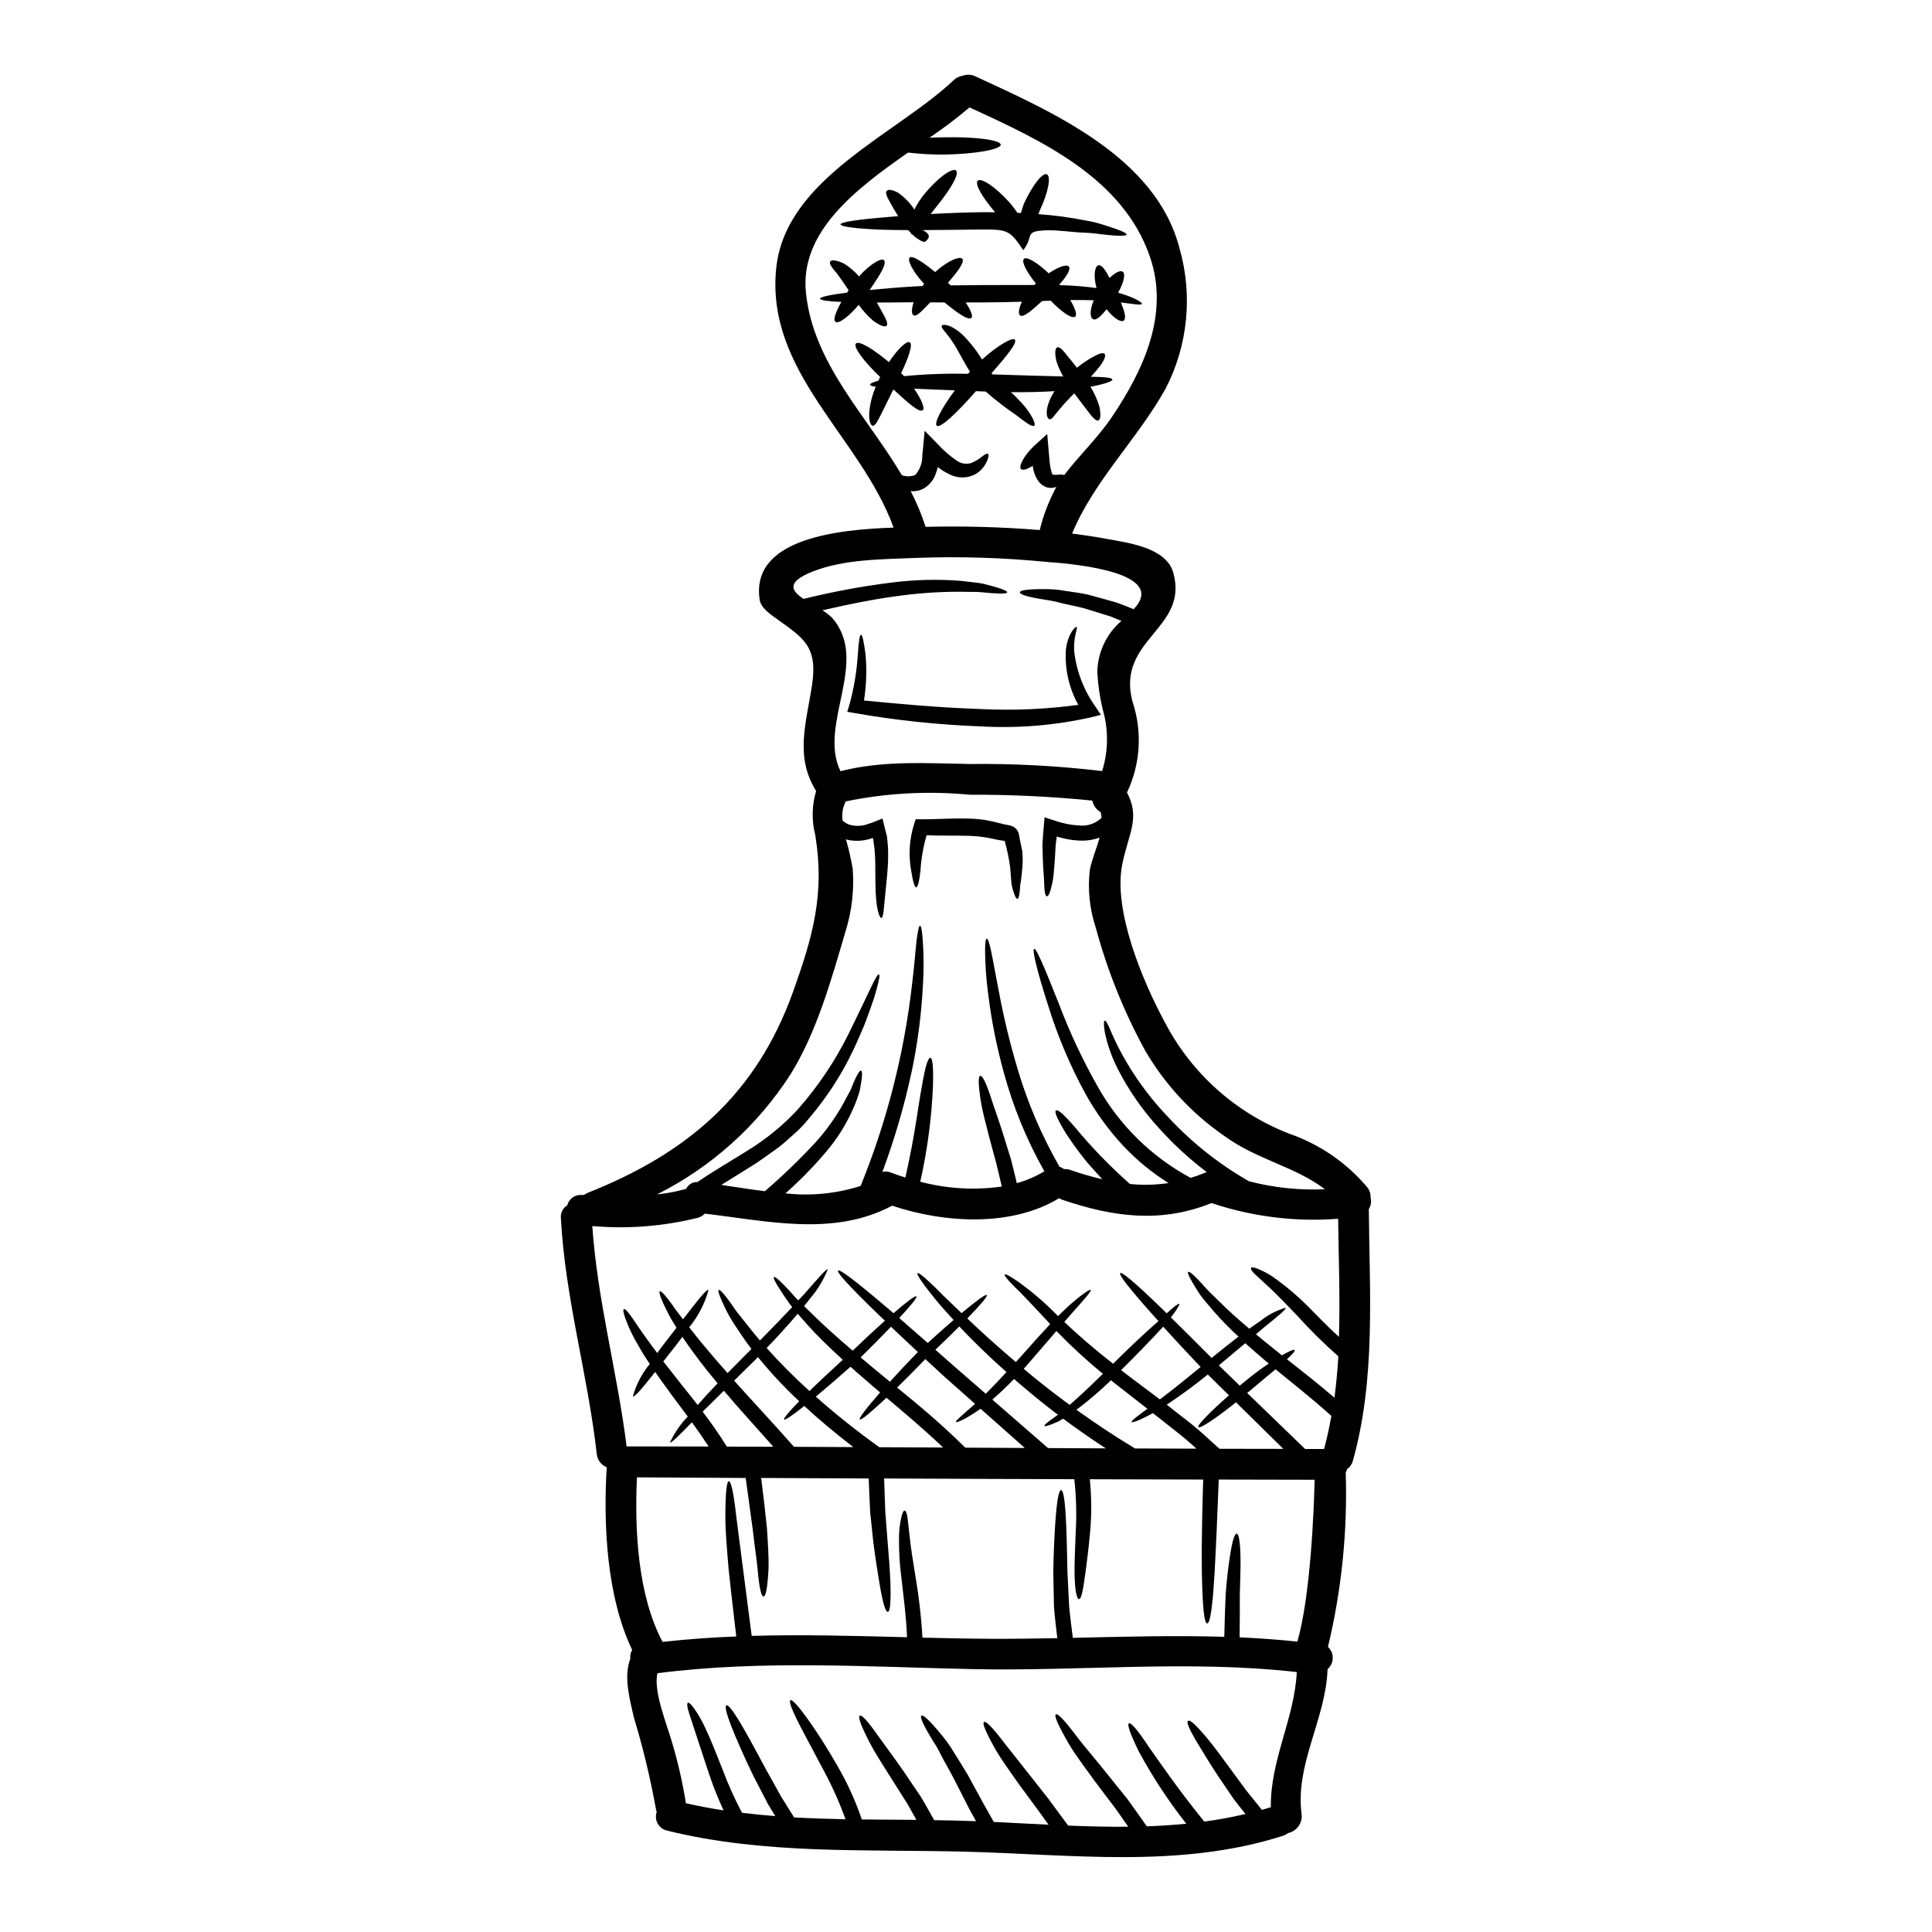 <?xml version="1.0" encoding="UTF-8"?>
<!-- Uploaded to: SVG Repo, www.svgrepo.com, Generator: SVG Repo Mixer Tools -->
<svg fill="#000000" width="800px" height="800px" version="1.1" viewBox="144 144 512 512" xmlns="http://www.w3.org/2000/svg">
 <g>
  <path d="m507.21 461.28c0.285 1.07 0.121 2.207-0.461 3.148 0.188 22.266 1.848 44.969-4.215 66.688-0.238 0.898-0.785 1.68-1.551 2.207-0.07 0.324-0.191 0.633-0.355 0.922 0.508 15.539-1.074 31.074-4.703 46.191 0.824 0.773 1.285 1.855 1.266 2.988-0.02 1.129-0.52 2.195-1.371 2.938-0.434 13.156-8.66 25.191-6.879 38.414v0.004c0.277 2.336-1.266 4.5-3.562 5-0.41 0.297-0.859 0.535-1.332 0.711-27.512 8.805-56.359 4.891-84.688 4.211-26.184-0.652-52.934 0.789-78.574-5.574-1.051-0.234-1.949-0.902-2.477-1.844-0.527-0.938-0.629-2.059-0.277-3.074-0.113-0.348-0.195-0.699-0.246-1.059-1.488-8.164-3.441-16.23-5.844-24.172-1.062-4.758-2.719-10.629-0.898-15.418-0.105-0.805 0.066-1.621 0.488-2.312-6.769-14.109-7.668-33.246-6.742-48.414v0.004c-1.461-0.59-2.477-1.941-2.637-3.508-2.363-21.016-8.398-41.352-9.512-62.527-0.133-1.355 0.52-2.668 1.684-3.375 0.434-1.695 2.004-2.848 3.75-2.754h0.656c0.312-0.199 0.637-0.383 0.973-0.543 26.453-10.492 44.668-26.016 54.43-53.203 5.273-14.707 8.48-25.977 5.926-41.598l0.004 0.004c-0.996-3.856-0.922-7.906 0.219-11.719-5.762-9.191-2.555-18.188-1.059-28.25 1.547-10.277-2.641-12.477-9.328-17.32-1.629-1.18-4.238-2.883-4.566-5.086-2.527-16.449 21.285-18.648 35.48-19.137-8.66-23.98-34.012-41.109-31.094-68.84 2.504-23.734 31.945-35.426 47.086-49.805h-0.004c0.652-0.609 1.48-1 2.363-1.113 1.062-0.391 2.238-0.34 3.262 0.137 20.402 9.438 47.953 21.426 54.164 45.621 3.547 12.398 2.234 25.676-3.668 37.137-7.477 13.406-19.059 24.496-24.797 38.441 3.125 0.395 6.25 0.871 9.348 1.441 5.41 1.008 15.605 2.258 17.461 8.918 4.211 14.957-15.145 17.562-10.824 34.121v0.004c2.672 7.93 2.152 16.586-1.441 24.141 3.617 6.824 0.355 10.902-1.277 19.141-2.391 12.18 5.41 30.832 11.258 41.652v-0.004c7.023 13.555 18.75 24.082 32.977 29.609 8.004 2.766 15.121 7.629 20.605 14.082 0.672 0.766 1.023 1.758 0.984 2.773zm-8.375 37c0.328-10.41-0.078-20.859-0.215-31.293-11.352 0.871-22.758-0.547-33.547-4.16-13.484 5.41-26.07 3.699-39.617-0.898v0.004c-0.27-0.117-0.531-0.25-0.789-0.395-12.637 7.691-30.477 6.606-44.258 1.969-0.031 0-0.031 0.027-0.059 0.055-15.523 8.211-33.004 3.996-49.559 2.066h0.004c-0.484 0.477-1.07 0.836-1.715 1.059-9.18 2.301-18.684 3.055-28.113 2.227 1.336 19.711 6.66 38.824 9.086 58.398 7.285 0 14.562 0.027 21.746 0.027-1.496-2.281-2.992-4.434-4.434-6.414-3.398 3.481-5.543 5.629-5.816 5.356 1.172-2.547 2.769-4.871 4.723-6.879-1.656-2.227-3.207-4.266-4.621-6.195-1.496-2.043-2.824-3.891-4.027-5.629-3.207 4.078-5.465 6.797-5.902 6.473v-0.004c0.875-3.144 2.402-6.074 4.484-8.59-1.18-1.711-2.176-3.316-2.969-4.758h0.004c-1.41-2.309-2.582-4.75-3.508-7.289-0.57-1.605-0.648-2.34-0.395-2.477 0.254-0.137 0.816 0.395 1.793 1.738 0.98 1.348 2.34 3.484 4.512 6.473 0.734 1.035 1.605 2.203 2.531 3.43 0.789-1.113 1.629-2.231 2.555-3.402 0.926-1.168 1.738-2.254 2.555-3.312-0.758-1.223-1.469-2.344-1.969-3.316-0.734-1.441-1.305-2.609-1.711-3.508-0.789-1.852-1.004-2.719-0.734-2.828s0.898 0.465 2.121 2.016c0.598 0.789 1.363 1.789 2.231 3.07 0.539 0.707 1.141 1.496 1.789 2.34 3.672-4.758 6.199-8.074 6.746-7.773l0.004-0.004c-0.992 3.621-2.734 6.992-5.117 9.895l0.027 0.027c2.473 3.207 5.816 7.231 10.145 12.098 1.629-1.66 3.312-3.375 5.082-5.141l1.246-1.25c-0.949-1.246-1.789-2.414-2.527-3.508-1.359-2.062-2.555-3.777-3.398-5.301-0.844-1.523-1.414-2.797-1.852-3.777-0.898-1.969-1.141-2.91-0.898-3.043 0.242-0.133 0.98 0.543 2.258 2.227 0.652 0.844 1.441 1.969 2.391 3.375 1.035 1.332 2.344 2.91 3.809 4.781 0.73 0.953 1.574 1.934 2.473 2.992 3.148-3.18 6.062-6.199 8.539-8.836-0.215-0.273-0.461-0.57-0.652-0.844-1.141-1.602-2.012-2.883-2.664-3.938-1.332-2.039-1.738-3.016-1.523-3.18 0.215-0.164 1.09 0.492 2.754 2.203 0.848 0.871 1.879 1.969 3.129 3.398l0.57 0.57 1.523-1.602c3.672-4.188 5.926-6.852 6.297-6.609h0.004c-1.156 2.856-2.773 5.5-4.789 7.828-0.461 0.602-0.953 1.25-1.496 1.906 0.871 0.844 1.824 1.738 2.828 2.754 2.637 2.582 5.981 5.574 10.055 9.055 3.102-2.992 6.008-5.684 8.539-7.938-0.492-0.438-0.953-0.871-1.391-1.309-8.426-8.156-11.414-11.523-11.02-11.961s4.027 2.203 12.969 9.816c0.543 0.434 1.141 0.977 1.715 1.469 3.449-2.992 5.758-4.723 6.062-4.461 0.305 0.266-1.496 2.445-4.543 5.734 2.231 1.934 4.758 4.16 7.559 6.609 2.477-2.258 4.785-4.328 6.852-6.09-1.688-1.852-3.18-3.484-4.348-4.894-1.359-1.656-2.422-3.016-3.234-4.106-1.605-2.172-2.176-3.207-1.969-3.398 0.207-0.188 1.18 0.516 3.148 2.34 0.977 0.898 2.199 2.094 3.695 3.617 1.359 1.305 2.992 2.856 4.812 4.621 3.859-3.207 6.414-5.117 6.691-4.785s-1.766 2.691-5.168 6.199c3.375 3.234 7.586 7.086 12.863 11.551l1.629-1.789c2.637-3.019 5.168-5.789 7.477-8.266-0.297-0.328-0.648-0.707-0.949-1.031-4.051-4.328-6.824-7.316-8.727-9.086-1.824-1.848-2.527-2.797-2.363-3.016 0.164-0.215 1.18 0.273 3.398 1.793h0.008c3.477 2.481 6.742 5.246 9.762 8.266 0.301 0.301 0.652 0.625 0.953 0.953 0.949-0.926 1.824-1.793 2.66-2.555 3.402-3.047 5.766-4.648 6.012-4.375 0.242 0.273-1.629 2.391-4.621 5.734-0.734 0.844-1.551 1.793-2.394 2.754 3.426 3.234 7.613 6.93 12.938 11.062 4.547-4.543 8.836-8.508 12.02-11.309-0.355-0.395-0.734-0.82-1.086-1.18-7.086-7.906-9.465-11.148-9.055-11.523 0.414-0.379 3.59 2.172 11.18 9.539 0.352 0.328 0.754 0.762 1.141 1.113 1.875-1.711 3.098-2.66 3.312-2.5 0.215 0.16-0.598 1.496-2.199 3.59 2.965 2.91 6.562 6.488 10.793 10.738 2.5-2.039 4.891-3.938 7.125-5.652v0.004c-2.289-2.086-4.461-4.305-6.5-6.637-1.469-1.738-2.754-3.18-3.695-4.488-0.871-1.359-1.574-2.445-2.066-3.312-1.004-1.738-1.305-2.559-1.059-2.719 0.242-0.16 0.953 0.395 2.34 1.766 0.68 0.707 1.523 1.629 2.555 2.801 1.09 1.141 2.477 2.391 4.027 3.969 1.902 1.879 4.328 4.051 7.258 6.527 1.031-0.762 2.039-1.469 2.965-2.07h-0.004c1.973-1.598 4.25-2.781 6.691-3.481 0.215 0.328-1.969 2.176-5.547 5.031-0.707 0.625-1.523 1.309-2.34 1.988 1.359 1.141 2.797 2.309 4.348 3.543 0.816 0.68 1.656 1.336 2.527 2.043 1.93-1.117 3.211-1.66 3.375-1.418 0.16 0.242-0.625 1.18-2.039 2.449 3.75 2.965 7.992 6.25 12.594 10.195 0.461-3.641 0.816-7.285 1.031-10.953l0.004-0.004c-3.805-3.356-7.418-6.926-10.82-10.688-3.043-3.207-5.406-5.629-7.285-7.394-1.879-1.766-3.234-2.938-4.078-3.75-0.844-0.816-1.086-1.359-0.953-1.602 0.133-0.242 0.707-0.191 1.824 0.242h-0.004c1.797 0.734 3.488 1.703 5.027 2.883 2.887 2.106 5.606 4.43 8.133 6.957 2.383 2.398 5.047 5.219 8.309 8.184zm-3.938 29.719c0.789-2.91 1.414-5.844 1.93-8.781-5.379-4.812-10.438-8.781-14.789-12.344-2.012 1.684-4.461 3.695-7.086 5.926h0.004c-0.156 0.102-0.305 0.219-0.434 0.355 4.566 4.406 9.625 9.297 15.352 14.844zm-19.93-70.961c6.57 1.719 13.359 2.434 20.145 2.121-8.133-6.144-18.023-7.805-26.633-14.109-8.559-5.894-15.715-13.598-20.961-22.566-5.644-10.297-10.043-21.23-13.105-32.57-1.652-4.938-2.203-10.176-1.605-15.352 0.57-2.91 1.828-5.734 2.586-8.617v0.004c-0.289 0.129-0.59 0.238-0.898 0.32-1.598 0.453-3.266 0.613-4.918 0.465-1.406-0.086-2.801-0.316-4.16-0.68l-0.953-0.242-0.215-0.055-0.027-0.027-0.105-0.078-0.004-0.004c-0.035 0.059-0.062 0.121-0.082 0.188-0.082 0.73-0.191 1.414-0.273 2.094-0.082 1.414-0.164 2.691-0.215 3.859-0.191 2.394-0.305 4.293-0.574 5.762-0.598 2.938-1.113 4.023-1.547 3.969-0.434-0.055-0.68-1.305-0.734-4.102-0.055-1.418-0.242-3.262-0.328-5.629-0.027-1.223-0.055-2.559-0.105-4.027 0.051-0.758 0.105-1.574 0.16-2.418 0.109-1.523 0.242-3.102 0.395-4.758 1.004 0.355 2.066 0.68 3.148 1.031l0.848 0.277 0.652 0.16 0.816 0.188-0.004 0.008c1.156 0.258 2.328 0.422 3.508 0.488 2.25 0.309 4.516-0.434 6.144-2.012-0.027-0.508-0.109-1.008-0.242-1.492-1.145-0.66-1.945-1.781-2.207-3.074-10.805-1.074-21.656-1.594-32.516-1.551-10.965-1.051-22.023-0.453-32.812 1.766-0.82 1.562-1.113 3.344-0.844 5.086 0.598 0.582 1.34 0.992 2.148 1.18 1.289 0.309 2.637 0.289 3.914-0.055 1.148-0.344 2.273-0.75 3.375-1.223l0.953-0.395c0.215-0.164 0.215 0.105 0.242 0.242l0.133 0.488c0.164 0.652 0.301 1.273 0.461 1.902 0.16 0.625 0.305 1.223 0.465 1.824 0.062 0.223 0.098 0.449 0.105 0.68l0.059 0.543c0.082 0.707 0.133 1.387 0.188 2.039 0.027 1.312 0.027 2.535 0 3.672-0.105 2.254-0.301 4.156-0.461 5.816-0.707 6.527-0.68 8.969-1.309 9.082-0.488 0.105-1.551-2.477-1.574-9.219-0.023-1.656-0.023-3.543-0.051-5.707-0.031-1.09-0.109-2.203-0.191-3.375-0.082-0.57-0.164-1.18-0.242-1.766-0.027-0.242-0.109-0.758-0.109-0.758l-0.078-0.191c-0.027-0.078-0.055-0.273-0.109-0.188-0.16 0.082 0.301-0.027-0.898 0.328v-0.004c-1.887 0.535-3.879 0.59-5.789 0.16-0.125-0.027-0.246-0.07-0.355-0.133 0.742 2.574 1.34 5.188 1.797 7.828 0.426 5.606-0.219 11.246-1.906 16.609-3.695 12.562-7.559 26.562-14.543 37.82-8.73 13.602-20.953 24.609-35.398 31.863 2.613-0.262 5.195-0.754 7.719-1.469 0.535-1.145 1.703-1.852 2.965-1.797 4.723-3.207 9.246-5.789 13.297-8.344 4.883-2.988 9.336-6.629 13.238-10.82 5.445-6.156 10.043-13.012 13.676-20.387 5.512-11.203 7.285-15.711 7.91-15.469 0.273 0.105 0.109 1.305-0.652 3.996-0.352 1.363-0.898 3.074-1.656 5.168-0.395 1.059-0.816 2.199-1.277 3.481-0.465 1.277-1.086 2.582-1.711 4.051l-0.004-0.004c-3.344 7.891-7.883 15.219-13.457 21.723-0.891 1.082-1.84 2.109-2.856 3.07-1.086 0.98-2.199 1.969-3.34 2.992-1.172 1.012-2.41 1.949-3.699 2.801-1.277 0.922-2.609 1.902-3.969 2.797-2.941 1.852-6.012 3.723-9.164 5.711 3.777 0.543 7.668 1.18 11.551 1.656v0.004c4.656-4.012 9.082-8.277 13.27-12.777 2.992-3.285 5.586-6.918 7.719-10.82 0.734-1.5 1.551-2.719 1.969-3.809s0.816-1.969 1.141-2.664c0.652-1.387 1.117-1.969 1.387-1.875 0.27 0.094 0.355 0.73 0.164 2.281-0.109 0.789-0.273 1.766-0.516 3.019v0.004c-0.406 1.453-0.914 2.879-1.523 4.266-1.859 4.375-4.383 8.438-7.477 12.043-3.297 3.887-6.867 7.527-10.684 10.902 6.707 0.754 13.496 0.082 19.93-1.969 6.949-17.094 11.531-35.059 13.617-53.395 0.707-5.602 0.926-9.488 1.25-11.988 0.328-2.5 0.598-3.562 0.871-3.562 0.273 0 0.52 1.086 0.707 3.586 0.297 4.062 0.312 8.137 0.059 12.203-0.395 7.621-1.379 15.203-2.938 22.672-1.949 9.102-4.559 18.047-7.805 26.766 0.742-0.172 1.52-0.117 2.231 0.164 1.25 0.488 2.527 0.926 3.859 1.332 2.633-11.551 3.453-19.574 4.43-24.492 0.898-5.273 1.605-7.231 2.176-7.231 0.57 0 0.871 2.144 0.703 7.531l0.004-0.008c-0.367 8.523-1.492 16.992-3.371 25.312 7.047 1.859 14.395 2.293 21.613 1.277-0.516-2.148-0.977-4.211-1.441-6.062-0.648-2.449-1.246-4.648-1.789-6.637-1.035-4.051-1.879-7.176-2.285-9.648-0.789-4.981-0.73-6.906-0.188-6.992 0.543-0.082 1.496 1.605 2.988 6.254 0.734 2.309 1.879 5.356 3.102 9.297 0.598 1.969 1.305 4.215 2.066 6.66 0.488 1.906 1.008 4 1.523 6.227l-0.004 0.004c2.566-0.715 5.027-1.773 7.312-3.148-4.688-8.285-8.316-17.125-10.793-26.316-1.875-6.805-3.25-13.738-4.109-20.742-0.5-3.723-0.77-7.473-0.816-11.23 0-2.34 0.164-3.344 0.438-3.375 0.273-0.027 0.652 0.98 1.141 3.207 0.488 2.227 1.09 5.816 2.094 10.93l0.004 0.004c1.273 6.793 2.898 13.52 4.867 20.145 2.688 9.145 6.445 17.941 11.203 26.203 0.43 0.113 0.832 0.316 1.18 0.598 0.562-0.031 1.125 0.043 1.66 0.215 2.781 0.973 5.609 1.801 8.48 2.477-1.414-1.574-2.754-3.047-3.938-4.375-2.019-2.473-3.91-5.051-5.656-7.723-2.5-4.078-3.148-5.816-2.691-6.144s1.934 0.844 5.004 4.406l-0.004-0.004c4.469 5.402 9.348 10.445 14.602 15.086 3.406 0.344 6.844 0.262 10.234-0.242-4.449-2.789-8.516-6.141-12.098-9.977-3.898-4.203-7.269-8.867-10.031-13.891-3.84-7.074-7.004-14.492-9.449-22.16-3.672-11.391-4.543-15.852-4.027-16.039s2.394 4 6.742 15.062h0.004c2.785 7.316 6.121 14.414 9.977 21.23 5.746 10.332 14.332 18.801 24.742 24.402 1.305-0.395 2.633-0.871 3.996-1.441l0.301-0.082h-0.004c-4.582-3.453-8.82-7.348-12.652-11.621-4.352-4.727-8.035-10.023-10.961-15.746-1.566-3.059-2.719-6.312-3.422-9.676-0.328-2.121-0.301-3.047-0.027-3.102 0.273-0.055 0.789 0.734 1.551 2.637 1.285 3.016 2.773 5.941 4.457 8.754 3.152 5.266 6.902 10.152 11.176 14.562 6.141 6.555 13.23 12.148 21.031 16.598zm12.887 121.88c3.453-12.18 4.328-34.332 4.539-42.766-7.746 0-16.34-0.027-25.418-0.055-0.242 5.441-0.488 13.023-0.758 18-0.219 5.141-0.438 8.594-0.68 11.664-0.488 6.09-1.031 8.43-1.602 8.453-0.57 0.023-1.035-2.062-1.277-8.211-0.133-3.098-0.215-6.902-0.188-12.066 0.055-4.949 0.188-12.426 0.395-17.84l-30.043-0.078h-0.012c0.488 4.824 0.5 9.688 0.031 14.516-0.395 4.348-0.871 7.668-1.18 10.234-0.707 5.059-1.117 6.992-1.715 7.016-0.516 0-1.141-1.969-1.18-7.203-0.031-2.609 0.133-5.984 0.297-10.277h-0.004c0.289-4.769 0.168-9.555-0.355-14.301-17.016-0.055-34.363-0.109-50.406-0.191 0.109 2.664 0.219 5.926 0.305 8.703 0.215 2.91 0.395 5.031 0.57 7.363 0.395 4.758 0.676 8.484 0.789 11.34 0.188 5.707-0.109 7.91-0.68 7.938-0.57 0.027-1.273-1.93-2.203-7.508-0.461-2.797-1.059-6.359-1.656-11.121-0.242-2.391-0.516-4.809-0.816-7.746-0.16-2.856-0.273-6.297-0.395-8.973-10.234-0.051-19.871-0.078-28.496-0.133 0.652 5.117 1.145 9.539 1.527 13.27 0.301 4.512 0.512 8.047 0.434 10.738-0.301 5.383-0.758 7.394-1.332 7.394-0.57 0-1.117-2.039-1.574-7.258-0.242-2.609-0.789-6.039-1.277-10.441-0.523-3.805-1.148-8.371-1.875-13.703-12.727-0.082-22.867-0.137-28.82-0.164-0.652 14.109 0.242 31.297 6.797 43.609 6.496-0.734 13.023-1.18 19.52-1.441-0.812-6.879-1.484-12.785-2.012-17.711-0.488-5.816-0.871-10.332-0.871-13.84 0-6.957 0.395-9.598 0.926-9.598s1.223 2.609 1.969 9.406c0.816 6.387 2.121 16.504 4.078 31.59 13.707-0.395 27.434 0 41.164 0.355-0.164-5.164-0.953-10.875-1.414-15.195v0.004c-0.496-3.531-0.73-7.094-0.711-10.66-0.031-2.012 0.18-4.019 0.625-5.984 0.301-1.219 0.598-1.734 0.871-1.711 0.273 0.023 0.543 0.438 0.73 1.66s0.301 2.938 0.652 5.652c0.277 2.691 0.816 5.957 1.551 10.523l0.004 0.004c0.879 5.238 1.48 10.52 1.793 15.82 6.012 0.133 12.043 0.273 18.078 0.301 5.902 0.023 11.773-0.055 17.645-0.164-0.328-2.91-0.68-5.707-0.871-8.238-0.078-3.371-0.137-6.414-0.188-9.164 0.078-5.465 0.297-9.703 0.516-12.938 0.434-6.441 0.98-8.891 1.551-8.891 0.57 0 1.059 2.449 1.332 8.941 0.16 3.234 0.242 7.449 0.355 12.836 0.133 2.688 0.273 5.652 0.438 8.969 0.242 2.582 0.621 5.406 0.977 8.398 13.406-0.301 26.766-0.676 40.148-0.273 0.082-4.106 0.219-8.074 0.355-11.148 0.301-4.023 0.703-7.312 1.059-9.707 0.707-4.754 1.336-6.523 1.879-6.469 0.543 0.055 0.953 2.012 1.008 6.769 0.023 2.391-0.082 5.57-0.191 9.57 0.027 3.07 0 7.016-0.051 11.121 5.117 0.242 10.234 0.598 15.352 1.141zm-20.688-50.977c5.625 0.027 11.281 0.027 16.926 0.027-4.598-4.512-8.754-8.621-12.535-12.344-5.352 4.293-9.598 7.086-9.973 6.582-0.379-0.504 3.07-4 8.102-8.43l-5.406-5.324h-0.008c-0.059-0.07-0.121-0.137-0.191-0.195-3.488 2.848-7.121 5.516-10.875 7.996 0.438 0.355 0.871 0.68 1.336 1.059 2.418 1.934 5.059 3.832 7.613 6.094zm13.617 94.992c-0.164-12.504 6.254-23.406 6.879-35.816-28.629-3.262-57.465-0.16-86.199-0.789-27.73-0.598-55.598-2.449-83.215 1.086-1.25 4.703 2.754 14.277 3.801 18.188l0.004 0.004c1.602 5.34 2.848 10.781 3.727 16.285 3.316 0.73 6.633 1.359 9.973 1.875-1.441-3.098-2.711-6.273-3.801-9.516-1.523-4.648-2.754-8.293-3.644-11.062s-1.551-4.648-1.902-5.902c-0.352-1.254-0.355-1.879-0.109-2.012 0.242-0.133 0.73 0.242 1.523 1.305v-0.004c1.238 1.723 2.293 3.57 3.148 5.512 1.309 2.691 2.719 6.297 4.516 10.848 1.469 3.934 3.195 7.766 5.164 11.473 2.91 0.355 5.871 0.652 8.809 0.871-0.68-1.086-1.332-2.199-1.969-3.234-1.414-2.754-2.691-5.191-3.832-7.418-2.176-4.461-3.727-8.023-4.867-10.742-2.281-5.438-2.797-7.695-2.281-7.938 0.516-0.242 1.93 1.523 4.863 6.664 1.473 2.555 3.289 5.953 5.629 10.305 1.18 2.144 2.531 4.512 3.973 7.148 1.086 1.711 2.254 3.617 3.481 5.574 4.512 0.242 9.082 0.395 13.621 0.488l-0.004-0.008c-1.566-4.344-3.445-8.566-5.629-12.637-2.422-4.57-4.328-8.133-5.766-10.852-2.883-5.465-3.668-7.773-3.207-8.047 0.461-0.273 2.148 1.441 5.684 6.555 1.766 2.555 3.996 5.981 6.606 10.547h-0.004c2.703 4.59 4.926 9.445 6.637 14.488 4.84 0.055 9.652 0.082 14.465 0.109-0.82-1.469-1.633-2.883-2.363-4.215-1.527-2.394-2.914-4.566-4.137-6.527-2.5-3.969-4.484-7.043-5.789-9.539-2.582-5.004-3.231-7.086-2.715-7.34s2.012 1.277 5.164 5.789c1.605 2.258 3.805 5.141 6.473 8.996 1.305 1.934 2.754 4.109 4.406 6.5 1.18 1.934 2.394 4.133 3.668 6.414 3.699 0.055 7.394 0.137 11.094 0.277-0.598-1.09-1.18-2.148-1.738-3.148-1.363-2.688-2.609-5.117-3.727-7.312-1.117-2.195-2.172-4.051-3.102-5.734s-1.602-3.234-2.418-4.406c-3.047-4.867-3.938-7.016-3.508-7.367 0.43-0.355 2.121 1.113 5.902 5.762 1.074 1.352 2.047 2.781 2.914 4.273 1.031 1.656 2.254 3.543 3.508 5.68 1.18 2.176 2.5 4.57 3.938 7.234 0.926 1.629 1.906 3.398 2.941 5.219l14.516 0.73c-1.141-1.547-2.199-3.043-3.207-4.43-1.711-2.285-3.234-4.375-4.621-6.254-2.719-3.859-4.84-6.824-6.254-9.273-2.754-4.922-3.508-6.957-3.019-7.258 0.488-0.301 2.094 1.223 5.41 5.602 1.711 2.176 3.969 5.004 6.848 8.66 1.441 1.848 3.047 3.887 4.84 6.144 1.574 2.144 3.312 4.512 5.191 7.043 5.301 0.215 10.629 0.352 15.934 0.297-1.18-1.68-2.34-3.312-3.402-4.836-1.902-2.527-3.641-4.785-5.191-6.848-3.043-4.215-5.512-7.449-7.086-10.145-3.148-5.438-3.996-7.641-3.508-7.938 0.488-0.301 2.231 1.414 5.871 6.297 1.852 2.418 4.516 5.438 7.695 9.445 1.629 2.039 3.426 4.293 5.441 6.766 1.574 2.148 3.285 4.598 5.082 7.152 3.508-0.105 6.988-0.355 10.465-0.68l0.004-0.004c-4.711-5.988-8.902-12.363-12.535-19.059-2.527-5.164-3.148-7.258-2.664-7.531 0.484-0.273 2.039 1.359 5.141 6.039 2.961 4.156 7.394 10.793 14.816 19.98 3.676-0.48 7.324-1.152 10.93-2.012-1.113-1.387-2.176-2.719-3.125-3.969-1.469-2.148-2.801-4.106-3.973-5.844-2.34-3.508-3.996-6.336-5.301-8.457-2.582-4.211-3.289-6.062-2.824-6.414 0.465-0.355 1.969 0.898 5.191 4.758 1.629 1.934 3.543 4.594 6.035 7.965 1.223 1.684 2.586 3.543 4.106 5.602 1.309 1.602 2.719 3.398 4.242 5.273 0.797-0.242 1.582-0.469 2.371-0.707zm-0.543-117.59c-0.52-0.395-1.008-0.816-1.496-1.246-1.711-1.441-3.262-2.828-4.723-4.133-2.148 1.793-4.516 3.777-7.016 5.871 1.738 1.684 3.59 3.508 5.547 5.379 0.215-0.16 0.438-0.352 0.652-0.543v0.004c2.25-1.898 4.598-3.676 7.035-5.328zm-35.453 22.516c5.438 0.023 10.848 0.051 16.285 0.051l-1.574-1.414c-2.477-2.199-5.086-4.106-7.449-6.035-0.844-0.68-1.684-1.336-2.527-1.969-3.316 1.824-5.465 2.641-5.629 2.363-0.164-0.281 1.441-1.52 4.188-3.508-3.289-2.582-6.363-4.977-9.191-7.176-0.16-0.137-0.301-0.242-0.461-0.395v0.004c-2.894 2.793-5.953 5.41-9.164 7.832 4.621 3.312 9.758 6.758 15.523 10.246zm17.395-21.594c-3.938-4.133-7.207-7.695-9.926-10.684-2.797 3.07-6.738 7.121-11.145 11.523v0.004c0.039 0.02 0.078 0.051 0.105 0.082 3.074 2.394 6.5 4.863 10.168 7.668 3.055-2.293 6.75-5.269 10.797-8.594zm-23.512-251.77c8.398-12.48 15.305-27.242 10.059-42.508-7.231-20.922-28.871-30.832-47.797-39.52-3.387 2.859-6.93 5.539-10.602 8.023 1.309-0.055 2.691-0.105 4.109-0.105 8.156-0.164 14.762 0.73 14.762 1.969 0 1.234-6.606 2.445-14.793 2.609v-0.004c-3.266 0.035-6.527-0.141-9.766-0.527-14.109 9.84-28.766 21.125-27.051 37.246 1.969 18.73 16.016 32.406 25.395 48.227v0.004c1.156 0.445 2.441 0.426 3.586-0.055 1.254-1.453 1.914-3.328 1.848-5.246 0.055-0.488 0.105-0.98 0.16-1.469l0.465-4.977 3.426 3.481c1.48 1.629 3.141 3.09 4.949 4.348 1.133 0.859 2.609 1.125 3.969 0.711 1.051-0.438 2.031-1.023 2.91-1.742 0.707-0.57 1.25-0.844 1.523-0.68 0.273 0.16 0.188 0.734-0.164 1.688-0.566 1.43-1.551 2.652-2.828 3.508-2.238 1.336-5.016 1.398-7.312 0.16-1.07-0.496-2.078-1.129-2.992-1.875-0.152 0.637-0.344 1.262-0.57 1.875-0.602 1.684-1.805 3.082-3.371 3.938-1.008 0.484-2.125 0.691-3.238 0.598 1.582 3.031 2.898 6.191 3.938 9.445 10.094-0.246 20.195 0.035 30.258 0.848 0.977-3.988 2.457-7.836 4.406-11.445-0.77 0.312-1.617 0.367-2.422 0.16-0.969-0.297-1.812-0.91-2.391-1.738-0.797-1.188-1.289-2.547-1.441-3.969-1.469 0.844-2.5 1.246-3.07 0.867-0.816-0.516 0.621-3.668 3.75-6.469l3.148-2.859 0.395 4.57c0.082 0.867 0.164 1.785 0.242 2.754l0.004 0.004c0.078 0.961 0.262 1.91 0.543 2.828 0.215 0.434-0.109 0.488 0.543 0.648 1.008 0.109 2.309-0.273 2.754 0.109 4.023-5.289 8.891-9.828 12.668-15.43zm5.762 50.949c9.215-9.707-15.469-11.91-21.559-12.426h0.004c-0.418 0.023-0.84 0-1.254-0.082-11.551-1.148-23.168-1.516-34.77-1.09-8.918 0.395-19.031 0.277-27.488 3.617-7.086 2.797-5.656 5.086-2.418 7.258 7.719-1.918 15.543-3.371 23.434-4.348 6.059-0.77 12.18-0.918 18.27-0.438 2.281 0.277 4.215 0.438 5.816 0.734 1.574 0.395 2.828 0.73 3.809 1.031 1.93 0.598 2.688 1.008 2.633 1.277-0.055 0.273-0.98 0.395-2.938 0.273-1.004-0.027-2.254-0.133-3.805-0.301-1.551-0.164-3.453-0.051-5.652-0.133l0.004 0.004c-5.914-0.02-11.824 0.41-17.672 1.277-5.41 0.73-11.691 1.969-18.895 3.641 0.938 0.57 1.805 1.246 2.586 2.012 10.055 11.5-3.832 28.25 2.199 40.621 11.336-2.887 22.566-2.094 34.242-1.906h0.004c11.727-0.137 23.449 0.488 35.094 1.879 1.66-5.297 1.719-10.961 0.168-16.289-0.766-3.195-1.246-6.453-1.441-9.734 0.023-5.301 2.356-10.332 6.387-13.773-0.977-0.395-1.969-0.816-2.883-1.18-2.527-0.789-4.84-1.496-6.906-2.144-2.062-0.547-3.969-0.871-5.629-1.277l0.004-0.004c-1.453-0.395-2.922-0.715-4.406-0.953-5.082-0.758-7.086-1.441-7.086-2.012 0-0.57 2.039-0.926 7.391-0.844h0.004c1.559 0.027 3.113 0.18 4.648 0.461 1.77 0.277 3.754 0.492 5.984 0.98 2.176 0.598 4.598 1.25 7.258 2.012 1.574 0.52 3.18 1.156 4.867 1.855zm-22.695 222.31 15.309 0.078c-4.137-2.688-7.871-5.324-11.312-7.871-0.328 0.191-0.703 0.395-0.98 0.598-0.789 0.395-1.496 0.652-2.066 0.898-1.141 0.438-1.82 0.598-1.902 0.438-0.082-0.16 0.395-0.652 1.387-1.387 0.492-0.395 1.141-0.789 1.82-1.309l0.359-0.273c-3.344-2.555-6.391-5.012-9.137-7.367-0.871-0.707-1.688-1.414-2.477-2.121-1.969 2.039-3.938 3.891-5.762 5.469 4.457 3.875 9.375 8.145 14.762 12.848zm5.734-11.445c2.527-2.176 5.547-5.031 8.809-8.238-4.316-3.543-8.43-7.328-12.316-11.336-2.148 2.5-4.543 5.273-7.125 8.266-0.516 0.598-1.031 1.18-1.547 1.742 0.73 0.625 1.52 1.273 2.309 1.93 2.961 2.418 6.227 4.973 9.871 7.637zm-27.652 11.336 15.77 0.082c-4.211-3.723-8.102-7.203-11.715-10.387h-0.027c-3.754 2.664-6.336 3.781-6.527 3.508-0.188-0.277 1.879-1.969 5.082-4.809-2.938-2.609-5.68-5.059-8.238-7.312-1.734-1.605-3.371-3.102-4.922-4.543-0.027 0-0.027 0.027-0.055 0.027-2.637 2.754-5.164 5.273-7.449 7.504 5.414 4.394 11.59 9.512 18.082 15.93zm5.414-14.289c1.684-1.66 3.543-3.617 5.492-5.738-5.195-4.621-9.273-8.66-12.504-12.094-1.852 1.875-3.996 3.938-6.336 6.172 1.523 1.332 3.129 2.742 4.812 4.238 2.633 2.293 5.481 4.766 8.535 7.422zm-28.223 14.168 16.926 0.078c-5.352-5.082-10.465-9.352-15.004-13.188-4.027 3.777-6.769 6.066-7.086 5.766-0.316-0.301 1.82-3.102 5.406-7.18-1.223-1.004-2.394-2.012-3.508-2.992-1.551-1.332-2.988-2.582-4.348-3.805-3.371 2.992-6.527 5.711-9.191 7.91 4.652 4.152 10.195 8.637 16.805 13.41zm10.234-25.234c-2.664-2.473-5.027-4.723-7.125-6.691-2.281 2.391-5.027 5.164-8.047 8.129 1.309 1.086 2.664 2.227 4.106 3.426 1.18 0.98 2.391 1.969 3.672 3.019 2.164-2.402 4.664-5.082 7.383-7.867zm-32.816 25.125 15.711 0.082c-4.977-3.832-9.27-7.449-12.988-10.902-3.102 2.477-5.117 3.832-5.356 3.59-0.238-0.242 1.309-2.094 3.996-4.84-3.902-3.648-7.551-7.551-10.926-11.691-0.355 0.328-0.68 0.68-1.035 1.035l-5.273 5.191c4.336 4.906 9.719 10.562 15.859 17.547zm4.106-14.793c2.473-2.418 5.512-5.246 8.809-8.266-3.891-3.562-7.086-6.691-9.516-9.445-0.867-1.008-1.684-1.906-2.418-2.754-2.344 2.754-5.141 5.871-8.238 9.082 3.582 3.996 7.371 7.801 11.352 11.398zm-21.91 14.75c4.137 0 8.242 0.027 12.32 0.027-5.004-5.656-9.445-10.492-13.105-14.844-2.066 2.012-3.914 3.859-5.625 5.547 2.082 2.734 4.25 5.789 6.41 9.27zm-7.746-11.02c1.551-1.793 3.34-3.727 5.301-5.766-3.332-3.93-6.453-8.031-9.352-12.289-0.625 0.844-1.277 1.715-1.969 2.586-1.059 1.359-2.098 2.66-3.074 3.914 1.41 1.824 3.016 3.863 4.809 6.117 1.332 1.656 2.773 3.465 4.297 5.422z"/>
  <path d="m440.31 221.57c4.188 1.18 6.473 2.609 6.297 2.938-0.191 0.461-2.176 0.055-5.574-0.355 0.98 2.34 1.492 4.133 0.789 4.785-0.625 0.625-2.691-0.543-4.566-2.992-1.418 1.793-2.754 3.07-3.59 2.637-0.836-0.434-0.898-2.422 0.188-5.004-1.902-0.082-3.996-0.082-6.223-0.055 1.332 2.231 1.875 3.938 1.305 4.406-0.844 0.625-3.543-1.18-6.473-4.238-0.543 0.027-1.09 0.027-1.684 0.051-0.199 0.027-0.398 0.039-0.598 0.031-2.664 2.418-5.004 4.512-5.871 3.805-0.488-0.395-0.355-1.797 0.516-3.617-3.43 0.105-7.016 0.16-10.711 0.188l-4.207 0.004c1.414 2.094 2.039 3.723 1.496 4.106-0.871 0.652-3.59-1.223-7.086-4.106-1.277-0.027-2.527-0.027-3.777-0.027-0.598 0.625-1.141 1.18-1.629 1.656-1.223 1.25-2.203 2.121-2.801 1.797-0.516-0.301-0.625-1.523-0.027-3.344 0-0.047 0.02-0.098 0.055-0.133-3.543 0.023-6.824 0.078-9.762 0.078 0.57 1.008 1.059 1.934 1.496 2.691 0.953 1.684 1.523 2.91 1.113 3.426-0.352 0.492-1.766 0.055-3.59-1.305v0.004c-1.441-1.25-2.727-2.664-3.832-4.219-2.754 3.316-5.379 5.117-6.168 4.516-0.68-0.543 0.082-2.613 1.574-5.273-3.543-0.164-5.629-0.438-5.652-0.871-0.023-0.434 2.633-1.035 7.176-1.605l0.395-0.652c-1.18-1.793-2.258-3.262-3.047-4.375-1.336-1.523-2.199-2.664-1.824-3.207 0.379-0.543 1.711-0.395 3.699 0.57v-0.004c1.473 0.926 2.797 2.062 3.938 3.375 2.938-3.316 6.039-5.059 6.637-4.269 0.758 0.926-1.117 3.973-3.832 7.871 3.723-0.352 8.047-0.758 12.859-1.004 0.395-0.027 0.789-0.027 1.141-0.027h-0.004c0.16-0.188 0.309-0.391 0.438-0.598-3.074-3.316-4.488-6.297-3.809-6.957 0.676-0.66 3.43 1.141 6.746 3.828 3.34-3.016 6.578-4.328 7.203-3.481 0.625 0.852-1.18 3.316-3.832 6.336 0.273 0.215 0.516 0.461 0.758 0.68l8.105-0.082c4.922 0 9.652-0.027 14.055-0.027 0.109-0.133 0.242-0.242 0.395-0.395-2.527-3.148-3.887-5.844-3.148-6.527 0.734-0.68 3.484 0.953 6.555 3.836 2.609-1.742 4.723-2.477 5.328-1.793 0.605 0.68-0.547 2.582-2.504 4.754v0.004c0.035 0.062 0.082 0.117 0.137 0.164 3.227 0.078 6.449 0.332 9.648 0.762h0.055c-0.898-3.344-0.438-5.734 0.461-6.008 0.898-0.273 1.906 1.246 2.992 3.34 1.492-1.414 2.797-2.094 3.481-1.656 0.859 0.582 0.258 2.961-1.207 5.57z"/>
  <path d="m439.79 204.69c1.848 0.648 2.824 1.18 2.754 1.492s-1.223 0.355-3.121 0.246c-0.98-0.055-2.148-0.191-3.484-0.328-1.512-0.23-3.039-0.379-4.57-0.438-3.371-0.105-6.738-0.73-10.113-0.625-6.09 0.219-3.098 1.469-6.09 5.273-3.453-5.191-4.051-5.512-10.82-5.492-5.465 0.055-10.414 0.137-15.852 0.16 2.719 1.336 1.359 2.394 0.926 2.887-0.434 0.492-1.086 0.188-2.531-0.789l0.004 0.004c-0.379-0.285-0.742-0.59-1.086-0.922-0.215-0.027-0.395-0.246-0.516-0.52-0.191-0.215-0.395-0.434-0.625-0.652-2.422-0.023-4.723-0.051-6.742-0.105-6.902-0.242-11.176-0.816-11.176-1.414s4.238-1.25 11.121-1.824c1.273-0.133 2.691-0.242 4.16-0.355-0.953-1.523-1.711-2.824-2.231-3.805-0.758-1.332-1.246-2.394-0.816-2.883 0.434-0.488 1.496-0.355 2.992 0.461v0.004c1.734 1.188 3.215 2.715 4.348 4.488 0.055-0.109 0.082-0.188 0.137-0.301 0.656-1.266 1.43-2.469 2.312-3.59 3.75-4.621 7.613-7.258 8.566-6.496 1.031 0.844-1.469 5.027-4.953 9.324-0.594 0.789-1.18 1.52-1.734 2.227 4.328-0.242 9.105-0.434 14.109-0.488 1.004 0 1.969 0 2.965 0.027-3.344-3.891-5.512-7.535-4.598-8.375 0.914-0.844 4.781 1.688 8.594 5.984h-0.004c0.688 0.82 1.332 1.672 1.93 2.555 0.301 0 0.598 0.027 0.926 0.027 0.219-0.844 0.48-1.68 0.785-2.496 2.258-4.867 4.977-8.348 6.094-7.75s0.352 4.758-1.77 9.273c-0.16 0.461-0.328 0.867-0.488 1.273 4.246 0.301 8.469 0.875 12.641 1.711 1.551 0.25 3.078 0.625 4.57 1.113 1.348 0.41 2.461 0.805 3.387 1.117z"/>
  <path d="m438.79 244.57c0.082 0.461-2.09 1.223-5.816 1.93l-0.004-0.004c1.023 1.625 1.82 3.383 2.363 5.223 0.492 2.148 0.301 3.59-0.301 3.723-0.598 0.133-1.523-0.816-2.637-2.336-0.98-1.277-2.254-2.914-3.695-4.867-1.434 1.391-2.789 2.859-4.055 4.402-1.141 1.309-1.875 2.609-2.5 2.473-0.625-0.137-1.113-1.469-0.395-3.914l0.004 0.004c0.395-1.258 0.973-2.453 1.711-3.543-3.481 0.215-7.367 0.301-11.555 0.273v-0.004c1.328 1.219 2.578 2.519 3.75 3.891 2.121 2.691 2.883 4.723 2.422 5.004-0.57 0.395-2.176-0.816-4.621-2.691v-0.004c-2.875-1.949-5.625-4.074-8.238-6.359-0.871-0.027-1.738-0.082-2.582-0.109-5.004 5.711-9.445 9.922-10.387 9.164-0.762-0.625 1.18-4.543 4.785-9.379-4-0.16-7.641-0.301-10.797-0.438 2.066 2.938 2.941 5.356 2.258 5.738-0.98 0.598-3.859-1.969-7.746-5.547-1.223 2.5-2.363 4.781-3.211 6.5-0.949 1.875-1.629 3.285-2.309 3.125-0.57-0.137-1.059-1.496-0.844-3.832v-0.004c0.23-2.242 0.805-4.434 1.703-6.5-0.977-0.133-1.523-0.328-1.523-0.57s0.762-0.652 2.231-1.031c0.082-0.191 0.16-0.395 0.242-0.602h0.004c0.066-0.121 0.141-0.238 0.219-0.348-4.375-4.188-7.231-8.051-6.441-8.891 0.789-0.844 4.434 1.336 8.754 4.922 2.422-3.641 4.758-5.734 5.512-5.246 0.898 0.516-0.27 3.938-2.281 8.184 0.273 0.273 0.547 0.52 0.789 0.789l-0.008-0.008c0.078-0.023 0.16-0.031 0.242-0.027 5.551-0.523 11.121-0.723 16.695-0.598 0.16-0.191 0.328-0.355 0.516-0.543-1.969-3.148-3.234-5.926-4.566-7.832-1.469-2.391-3.316-3.832-2.887-4.406 0.305-0.434 2.422-0.328 5.301 2.258 2.07 2.008 3.871 4.277 5.359 6.746 4.352-3.938 8.156-5.984 8.699-5.273 0.68 0.867-2.172 4.328-6.168 8.887l0.105 0.164c0.051 0.047 0.098 0.102 0.137 0.16 7.066 0.215 13.512 0.438 18.73 0.543-0.738-1.281-1.34-2.641-1.793-4.051-0.488-2.066-0.355-3.398 0.188-3.644 0.625-0.273 1.574 0.734 2.801 2.344 0.68 0.789 1.52 1.848 2.445 3.043h0.004c1.195-0.957 2.461-1.828 3.781-2.609 1.82-1.059 3.098-1.523 3.543-1.086s-0.082 1.793-1.414 3.508v-0.004c-0.699 0.898-1.441 1.762-2.227 2.582 3.523 0.039 5.625 0.23 5.707 0.723z"/>
  <path d="m434.3 331.25 1.445 2.199-2.637 0.652c-9.613 2.156-19.477 2.961-29.309 2.394-11.141-0.414-22.242-1.586-33.223-3.508l-2.039-0.355 0.57-1.875v0.004c1.195-4.363 1.945-8.836 2.231-13.352 0.211-3.316 0.488-5.191 0.84-5.191 0.352 0 0.762 1.852 1.18 5.117 0.387 4.106 0.254 8.242-0.395 12.312 8.66 0.82 19.387 1.879 31.02 2.258v0.004c8.609 0.422 17.234 0.051 25.773-1.113-2.469-4.453-3.609-9.523-3.289-14.605 0.547-4.43 2.609-6.254 2.828-6.062 0.434 0.242-0.789 2.34-0.652 6.172v0.004c0.559 5.387 2.508 10.535 5.656 14.945z"/>
  <path d="m414.89 369.36c0.156 1.457 0.176 2.922 0.059 4.379-0.055 0.707-0.137 1.359-0.191 2.012-0.082 0.543-0.133 1.086-0.188 1.574h-0.004c-0.16 0.844-0.262 1.695-0.301 2.555-0.105 1.387-0.328 2.254-0.625 2.309-0.301 0.055-0.703-0.652-1.141-2.144-0.293-0.879-0.465-1.793-0.516-2.719-0.082-1.008-0.164-2.148-0.273-3.402-0.312-2.387-0.805-4.75-1.469-7.066l-0.191-0.027c-0.488-0.082-1.008-0.137-1.414-0.219l-2.715-0.57c-1.758-0.316-3.543-0.5-5.328-0.543-3.781-0.109-7.477 0.027-11.02-0.16h-0.004c-0.887 3.027-1.434 6.144-1.629 9.297-0.301 2.856-0.707 4.516-1.141 4.516s-0.898-1.633-1.336-4.461c-0.742-4.109-0.469-8.336 0.789-12.316l0.438-1.277 1.574 0.027c3.586 0.027 7.828-0.328 12.477-0.188v-0.004c2.066 0.027 4.129 0.273 6.144 0.73l2.664 0.652v0.004c0.391 0.102 0.785 0.184 1.18 0.242l0.73 0.164 0.395 0.078 0.004 0.004c0.328 0.098 0.637 0.246 0.922 0.434 0.574 0.379 0.992 0.949 1.184 1.609l0.16 0.816c0.082 0.395 0.164 0.789 0.219 1.18 0.055 0.395 0.16 0.73 0.242 1.113l0.105 0.543 0.109 0.543z"/>
 </g>
</svg>